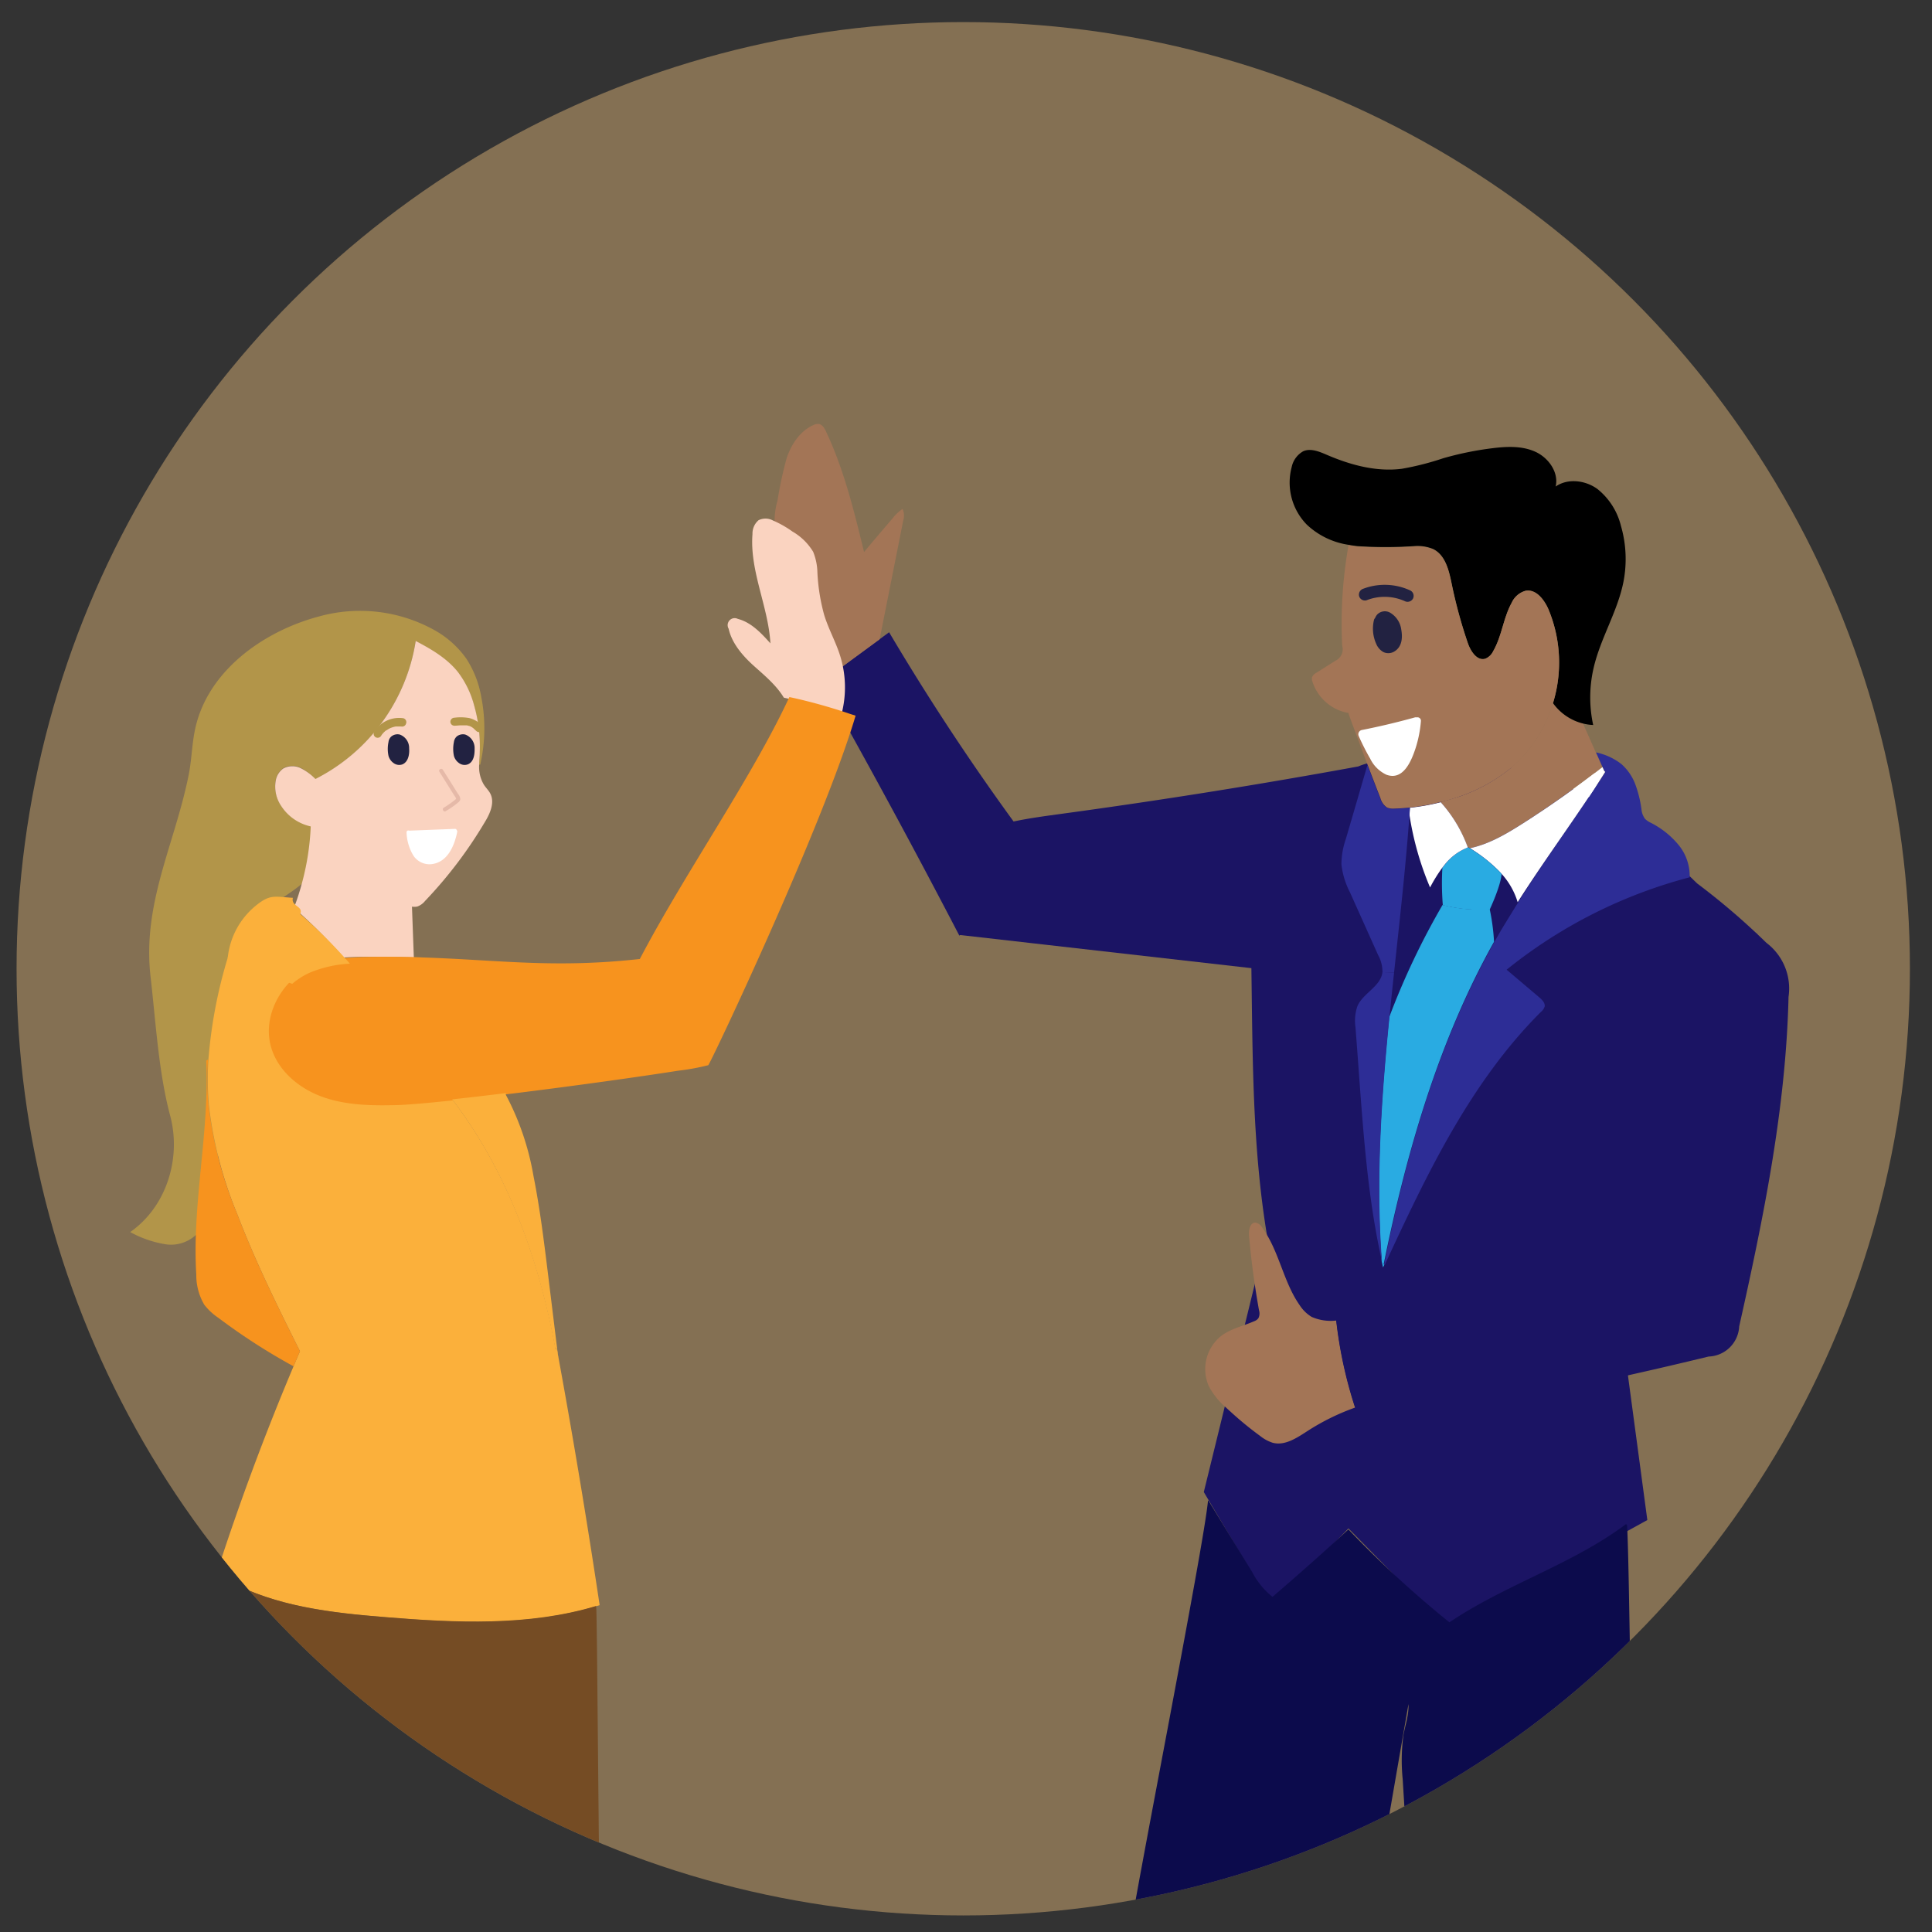 <svg id="Layer_1" data-name="Layer 1" xmlns="http://www.w3.org/2000/svg" xmlns:xlink="http://www.w3.org/1999/xlink" viewBox="0 0 350 350"><rect x="0" y="0" width="350" height="350" fill="#333333" stroke="none"/><defs><style>.cls-1{fill:none;}.cls-2{clip-path:url(#clip-path);}.cls-3{fill:#fecc83;opacity:0.4;}.cls-4{fill:#e2eeed;}.cls-5{fill:#1b1464;}.cls-6{fill:#a37556;}.cls-7{fill:#2d2d96;}.cls-8{fill:#0c0b4c;}.cls-9{fill:#fff;}.cls-10{fill:#29abe2;}.cls-11{fill:#222241;}.cls-12{fill:#b29549;}.cls-13{fill:#fbb03b;}.cls-14{fill:#fad3c0;}.cls-15{fill:#f7931e;}.cls-16{fill:#754c24;}.cls-17{fill:#e5b9a8;}</style><clipPath id="clip-path"><circle class="cls-1" cx="174.5" cy="175.5" r="171.5"/></clipPath></defs><title>img</title><g class="cls-2"><circle class="cls-3" cx="174.5" cy="175.5" r="171.5"/><path class="cls-4" d="M255.43,146.33s-10,65.44-4.83,83.28c0,0,17.39-50,40.06-89.89Z"/><path class="cls-5" d="M294.92,249.19l3.51,26.18-36.09,19.88-18.06-18.36-13.85,14.18L218.08,270.3l11.43-46.61c-2.63-15.91-2.58-32.13-2.81-48.3l-52.73-6-.18.1q-12.06-23.19-24.91-46h0l.45-.34,10-7.34,1.74-1.27q10.45,17.65,22.55,34.28h0c2.92-.62,5.87-1,8.83-1.41q26.89-3.66,53.61-8.56c2.32-1,4.91-1.08,7.4-1.21q4-.21,8-.08c9.24.31,18.31,2.3,26.41,6.86,7.31,4.12,13.6,9.78,19.58,15.62a127.48,127.48,0,0,1,10.85,9.13l0,0,1.16,2,.6-.35Z"/><path class="cls-6" d="M266,153.49l-.13,0a24.82,24.82,0,0,0-4.91-8.2c1.17-.3,2.32-.64,3.45-1a30.2,30.2,0,0,0,9.34-5.21,24.46,24.46,0,0,0,7.55-11.71,9.51,9.51,0,0,0,5.48,3.71l2.32,5.24c.4.88.79,1.77,1.18,2.65q-7,5.44-14.43,10.21c-3,1.9-6.11,3.75-9.58,4.48Z"/><path class="cls-6" d="M229.51,223.69c2.39,4,3.24,8.91,5.94,12.76a6.75,6.75,0,0,0,2.17,2.12,8.65,8.65,0,0,0,4.44.66A79.51,79.51,0,0,0,245.48,255a41.69,41.69,0,0,0-8.63,4.25c-1.93,1.25-4.11,2.72-6.32,2.11a7,7,0,0,1-2.21-1.2,61.59,61.59,0,0,1-5.46-4.48c-.27-.23-.54-.49-.8-.73a13.17,13.17,0,0,1-3.07-3.83,7.68,7.68,0,0,1,2.34-9.18c1.72-1.26,3.87-1.71,5.81-2.56a1.75,1.75,0,0,0,.82-.56,1.9,1.9,0,0,0,.12-1.45c-.8-4.48-1.41-9-1.81-13.53-.08-1,.19-2.39,1.18-2.34a1.67,1.67,0,0,1,1.17.83A13.83,13.83,0,0,1,229.51,223.69Z"/><path class="cls-5" d="M291.89,226.87q-.19-17.85.25-35.71c.18-7.32.63-15.18,5.11-21a12.62,12.62,0,0,1,4.91-4,13.15,13.15,0,0,1,8.32-.31,39.31,39.31,0,0,1,7.8,3.31l0,0c.59.54,1.16,1.09,1.73,1.65a10.37,10.37,0,0,1,4,9.79c-.47,20.15-4.53,40-8.94,59.7a5.74,5.74,0,0,1-5.54,5.45q-7.28,1.77-14.58,3.4-24,5.33-48.29,9.08c-.41-1.08-.8-2.17-1.15-3.27a79.51,79.51,0,0,1-3.42-15.77c-.05-.46-.1-.92-.14-1.38a477.14,477.14,0,0,0,49.89-11Z"/><path class="cls-6" d="M163.51,92.19a3,3,0,0,1,.11,2.14q-2.13,10.76-4.27,21.49l0,0-10,7.34a17,17,0,0,1-2.63-10.54,16,16,0,0,0,.16-4,10.37,10.37,0,0,0-1.12-3q-1.62-3.15-3.44-6.2a11.65,11.65,0,0,1-2-4.77,13.78,13.78,0,0,1,.54-4A70.09,70.09,0,0,1,142.51,83c.84-2.51,2.43-4.92,4.85-6a1.83,1.83,0,0,1,1-.19c.63.12,1,.76,1.27,1.34,3.27,6.92,5.09,14.41,6.9,21.85q2.61-3.11,5.25-6.19A7.86,7.86,0,0,1,163.51,92.19Z"/><path class="cls-7" d="M290.82,139.82l-.16-.1-.34-.75c-.39-.88-.78-1.77-1.18-2.65l.05,0a11.19,11.19,0,0,1,4.53,2.09,9.22,9.22,0,0,1,2.55,3.73,21.39,21.39,0,0,1,1.09,4.41,3.51,3.51,0,0,0,.64,1.78,3.76,3.76,0,0,0,1.07.73,15.76,15.76,0,0,1,5.11,4.12,8.84,8.84,0,0,1,1.92,5.75,88.51,88.51,0,0,0-33.16,16.74l5.9,5c.51.43,1.07,1,1,1.64a2.06,2.06,0,0,1-.68,1c-12.78,12.74-20.7,29.43-28.29,45.81l-.13-.06c4.07-20.26,9.87-40.43,20-58.44.43-.77.87-1.54,1.31-2.29,1-1.65,2-3.27,3-4.88C280.05,155.44,285.76,147.84,290.82,139.82Z"/><path class="cls-8" d="M255.27,341.1l-1.16-18.79a34.05,34.05,0,0,1,.14-8c.34-1.86,1-3.7.91-5.6q-2.31,13.28-4.6,26.55c-.73,4.2-.48,5.39-4.38,6.64s-8.4,1.84-12.51,2.74c-2.14.47-28.86,4.72-29.08,6.37,1.08-8.17,13.52-70.95,14.25-79.16l.08,0,7.93,12.95a14.12,14.12,0,0,0,3.67,4.49q7-6,13.76-12.22a190.56,190.56,0,0,0,18.3,16.83c10.12-6.84,22.25-10.49,32-17.8l.18.23c.42,6.71.79,48,1.12,54.73l-46.75,10.24"/><path d="M286.82,131.08a9.51,9.51,0,0,1-5.48-3.71,25,25,0,0,0-.82-17c-.77-1.76-2.24-3.69-4.13-3.36a3.9,3.9,0,0,0-2.53,2.18c-1.52,2.73-1.77,6-3.35,8.76a2.71,2.71,0,0,1-1.41,1.36c-1.51.47-2.68-1.34-3.19-2.84A87.52,87.52,0,0,1,263,105.77c-.49-2.41-1.13-5.19-3.34-6.3a7.42,7.42,0,0,0-3.57-.53,78.3,78.3,0,0,1-10.16,0c-.54-.06-1.08-.14-1.61-.24a14,14,0,0,1-7.57-3.65A10.88,10.88,0,0,1,234,84.62a4.28,4.28,0,0,1,2.13-2.89c1.35-.56,2.86.08,4.2.65,4.31,1.86,9,3.14,13.65,2.54a51,51,0,0,0,7.46-1.9,57.82,57.82,0,0,1,8.92-1.82c2.62-.33,5.38-.45,7.78.64s4.28,3.74,3.68,6.3c2.21-1.54,5.38-1.14,7.56.44a12.33,12.33,0,0,1,4.27,6.69,21.58,21.58,0,0,1,.46,10.1c-1.06,5.41-4.17,10.24-5.41,15.63a23.58,23.58,0,0,0-.08,10.34A8.78,8.78,0,0,1,286.82,131.08Z"/><path class="cls-9" d="M272,158.27l-.39-.42a27.68,27.68,0,0,0-5.32-4.19c3.47-.73,6.59-2.58,9.58-4.48q7.46-4.76,14.43-10.21l.34.75.16.1c-5.06,8-10.77,15.62-15.86,23.62A13.42,13.42,0,0,0,272,158.27Z"/><path class="cls-10" d="M265.91,153.53l.13,0,.27.17a27.68,27.68,0,0,1,5.32,4.19l.39.42c-.11,2.13-2.14,6.45-2.14,6.45-.43.05.43,0,0,0a27.65,27.65,0,0,1-8.5-.78h0a49.37,49.37,0,0,1-.08-6.77l.4-.51A9.93,9.93,0,0,1,265.91,153.53Z"/><path class="cls-10" d="M269.88,164.72a38.94,38.94,0,0,1,.78,5.89c-10.08,18-15.88,38.18-20,58.44l.13.06-.24.5c-.08-.37-.17-.74-.25-1.12-1.11-14.72-.1-29.46,1.36-44.19a135,135,0,0,1,9.67-20.36A27.65,27.65,0,0,0,269.88,164.72Z"/><path class="cls-9" d="M261.3,157.17a28.11,28.11,0,0,0-2.23,3.6,55,55,0,0,1-3.73-13.13l.09-1.31a38.93,38.93,0,0,0,5.57-1,24.82,24.82,0,0,1,4.91,8.2,9.93,9.93,0,0,0-4.21,3.13Z"/><path class="cls-7" d="M255.34,147.64c-.69,9.51-1.77,19-2.79,28.54l-2.11-.07a6.19,6.19,0,0,0-.77-3.07l-5.1-11.36a14.55,14.55,0,0,1-1.56-5.12,14.47,14.47,0,0,1,.82-4.63q1.95-6.66,3.89-13.33h0c.76,2,1.53,4,2.31,6a3,3,0,0,0,1.22,1.73,3,3,0,0,0,1.34.18c.93,0,1.86-.09,2.8-.19Z"/><path class="cls-7" d="M251.71,184.3c-1.46,14.73-2.47,29.47-1.36,44.19-2.44-10.83-3.27-22-4.1-33.07q-.33-4.65-.69-9.31a8.17,8.17,0,0,1,.34-3.81c1-2.39,4.27-3.6,4.54-6.19l2.11.07Q252.11,180.23,251.71,184.3Z"/><path class="cls-6" d="M281.34,127.37a24.46,24.46,0,0,1-7.55,11.71,30.2,30.2,0,0,1-9.34,5.21c-1.13.4-2.28.74-3.45,1a38.93,38.93,0,0,1-5.57,1c-.94.1-1.87.16-2.8.19a3,3,0,0,1-1.34-.18,3,3,0,0,1-1.22-1.73c-.78-2-1.55-4-2.31-6l0,0c-1.17-3.07-2.31-6.15-3.45-9.23l0-.17a8.37,8.37,0,0,1-6.55-5.69,1.44,1.44,0,0,1-.07-.79,1.56,1.56,0,0,1,.75-.79l3.48-2.2a2.29,2.29,0,0,0,1.23-2.73,81,81,0,0,1,1.15-18.2c.53.1,1.07.18,1.61.24a78.3,78.3,0,0,0,10.16,0,7.42,7.42,0,0,1,3.57.53c2.21,1.11,2.85,3.89,3.34,6.3a87.52,87.52,0,0,0,2.92,10.66c.51,1.5,1.68,3.31,3.19,2.84a2.71,2.71,0,0,0,1.41-1.36c1.58-2.71,1.83-6,3.35-8.76a3.9,3.9,0,0,1,2.53-2.18c1.89-.33,3.36,1.6,4.13,3.36A25,25,0,0,1,281.34,127.37Z"/><path class="cls-11" d="M253.86,114.11a4.19,4.19,0,0,0-2-3.1,1.93,1.93,0,0,0-2.36.31,2.29,2.29,0,0,0-.4.66.7.7,0,0,0-.19.33,6.68,6.68,0,0,0,.42,4.36,3,3,0,0,0,1.27,1.45,2.08,2.08,0,0,0,2-.1C254,117.18,254.11,115.52,253.86,114.11Z"/><path class="cls-9" d="M257.41,130.65a21.54,21.54,0,0,1-1,5c-.75,2.24-2.21,5.81-5.24,4.7a6.15,6.15,0,0,1-2.95-2.92,41.48,41.48,0,0,1-2.08-4.1.79.79,0,0,1,.61-1.09l0,0c3.23-.64,6.42-1.4,9.59-2.28a1,1,0,0,1,.34,0A.62.62,0,0,1,257.41,130.65Z"/><path class="cls-11" d="M255.55,107a11,11,0,0,0-8.57-.35,1.13,1.13,0,0,0-.77,1.33,1.1,1.1,0,0,0,1.34.77,8.94,8.94,0,0,1,6.91.14,1.13,1.13,0,0,0,1.49-.4A1.1,1.1,0,0,0,255.55,107Z"/><path class="cls-12" d="M31.75,149.79c.92-3.09,1.8-6.23,2.45-9.49.5-2.56.56-5.2,1.06-7.78,2.07-10.8,12.34-18.13,22.48-20.83a27.76,27.76,0,0,1,21.05,2.51,17.52,17.52,0,0,1,5.71,5.15,18.56,18.56,0,0,1,2.69,6.93A29.36,29.36,0,0,1,87,138.52H86.8c0-.73.06-1.47.1-2.19a27,27,0,0,0-1-8.44,17.31,17.31,0,0,0-3-6.17c-2-2.46-4.79-4.09-7.6-5.56a33.88,33.88,0,0,1-18.17,25,9.75,9.75,0,0,0-2.53-2,3.45,3.45,0,0,0-3.3,0,3.38,3.38,0,0,0-1.32,2,6.24,6.24,0,0,0,.91,4.72c3.18,5.12,9.71,2,7.57,8.87-1.46,4.66-5.67,6.7-9.38,9.31-4.25,3-4.79,5.14-5.84,10.44-2.43,12.19-2.82,24.66-3.93,37-.34,3.86-.87,8.24-3.16,11.52a6.65,6.65,0,0,1-6.1,2.4,19.68,19.68,0,0,1-6.46-2.22c6.62-4.63,9.28-13.42,7.24-21.08-2.1-7.86-2.58-16.71-3.56-25.23C26.15,167.05,29.12,158.61,31.75,149.79Z"/><path class="cls-13" d="M53.18,247.52c.38-.91.77-1.82,1.16-2.73C50.27,236.65,46.24,228.48,43,220a73.8,73.8,0,0,1-5.15-19.74,54,54,0,0,1-.09-8.34,86.46,86.46,0,0,1,3.55-18.59c3.52,1.27,7,2.54,10.53,3.79,15.17,4,19.68,9.93,30.12,22.08,10,13.05,15.71,29,18.69,45.2l.23,0c.11.54.2,1.08.31,1.63q4.08,22.32,7.44,44.76c-.21.08-.43.13-.63.19-12.17,3.67-25.35,3.07-38.1,2-9.78-.78-19.94-1.94-28.46-6.6-.77-.41-1.51-.86-2.24-1.34l.08-.13Q45.41,265.93,53.18,247.52Z"/><path class="cls-14" d="M54.71,159.94c.26-.93.47-1.86.67-2.8a46.39,46.39,0,0,0,.95-8.87,8.74,8.74,0,0,0,1.14.08,45.35,45.35,0,0,0,16.6,15q.27.15.54.27l.36,9.83c-2.37-.08-4.84-.12-7.48-.12-1.74,0-3.5,0-5.24.14a94.81,94.81,0,0,0-9-9A43.44,43.44,0,0,0,54.71,159.94Z"/><path class="cls-14" d="M152.19,118.77a19.15,19.15,0,0,1,.27,10.56A99,99,0,0,0,142,126.39c-1.35-2.25-3.47-4-5.41-5.74s-4-4.05-4.59-6.75a1.27,1.27,0,0,1,1.67-1.78c2.41.62,4.23,2.57,5.9,4.43-.39-6.7-3.78-13.12-3.25-19.81a3.16,3.16,0,0,1,1.1-2.5,2.88,2.88,0,0,1,2.63.06,18.8,18.8,0,0,1,3.52,2,10.5,10.5,0,0,1,3.74,3.66,10.49,10.49,0,0,1,.77,3.73,35.22,35.22,0,0,0,1.23,7.72C150.11,114,151.41,116.28,152.19,118.77Z"/><path class="cls-15" d="M53.34,177.12a13.47,13.47,0,0,1,3.14-2,21.21,21.21,0,0,1,7.32-1.65c1.74-.12,3.5-.13,5.24-.14,2.64,0,5.11,0,7.48.12,14,.46,23.9,2,39.39.28C124.16,158,136.2,140.93,143,126.28h0l.58.12A99,99,0,0,1,154,129.33l1,.32c-6,20.2-26.18,62.78-26.69,63.32a41.71,41.71,0,0,1-5.47,1c-6.77,1.07-18.76,2.75-29.62,4.09-3.42.42-6.73.81-9.72,1.13-4.85.53-8.88.89-11.26,1-4.6.12-9.31.1-13.66-1.42s-8.32-4.8-9.52-9.25S49.82,180.16,53.34,177.12Z"/><path class="cls-16" d="M108,290.94c.21,1.78.43,48.16.64,49.94H39.39c.85-3.27,1.52-51.17,2-54.52,8.52,4.66,18.68,5.82,28.46,6.6C82.6,294,95.78,294.61,108,290.94Z"/><path class="cls-13" d="M100.83,244.36l-.23,0c-3-16.2-8.68-32.15-18.69-45.2,3-.32,6.3-.71,9.72-1.13l0,.29a48.81,48.81,0,0,1,5,14.64c1.17,5.86,1.9,11.79,2.63,17.71L101.14,246C101,245.44,100.94,244.9,100.83,244.36Z"/><path class="cls-13" d="M54.39,165.58a92.43,92.43,0,0,1,9,9,21.5,21.5,0,0,0-7.32,1.65,13.13,13.13,0,0,0-3.13,2l-10.53-3.79-.51-.18a1,1,0,0,1-.55-.36,1,1,0,0,1-.07-.59,14,14,0,0,1,5-9.19c2.65-2.17,3.36-1.68,6.78-1.47C52.67,164.22,55,164.11,54.39,165.58Z"/><path class="cls-15" d="M54.34,244.79c-.39.91-.78,1.82-1.16,2.73a111.46,111.46,0,0,1-13.63-8.79A10.82,10.82,0,0,1,37,236.35a10.56,10.56,0,0,1-1.44-5.46c-.79-12.92,2.42-25.84,1.8-38.75a3.15,3.15,0,0,0,.33-.22,54,54,0,0,0,.09,8.34A73.8,73.8,0,0,0,43,220C46.24,228.48,50.27,236.65,54.34,244.79Z"/><path class="cls-14" d="M57.14,141.12a33.88,33.88,0,0,0,18.17-25c2.81,1.47,5.61,3.1,7.6,5.56a17.31,17.31,0,0,1,3,6.17,27,27,0,0,1,1,8.44c0,.72-.1,1.46-.1,2.19a6.23,6.23,0,0,0,.86,3.69c.35.54.83,1,1.12,1.53.9,1.66,0,3.68-1,5.3A78.88,78.88,0,0,1,77,163.22a3.19,3.19,0,0,1-1.38,1A2.54,2.54,0,0,1,73.9,164c-.17-.08-.34-.16-.5-.25a41.88,41.88,0,0,1-15.33-13.84,7.45,7.45,0,0,1-1.06-.07,8.59,8.59,0,0,1-6.11-3.89,6.24,6.24,0,0,1-.91-4.72,3.38,3.38,0,0,1,1.32-2,3.45,3.45,0,0,1,3.3,0A9.75,9.75,0,0,1,57.14,141.12Z"/><path class="cls-9" d="M82.83,150.72c-.53,2.55-1.77,5.56-4.76,5.84A3.5,3.5,0,0,1,74.89,155a8.71,8.71,0,0,1-1.24-4.2c0-.31.25-.41.48-.32l8.27-.32a.31.31,0,0,1,.34.23A.37.37,0,0,1,82.83,150.72Z"/><path class="cls-17" d="M83,143.86q-1.38-2.21-2.77-4.41c-.25-.4-.88,0-.63.36q1.17,1.86,2.33,3.72l.59.92c.11.18.15.21,0,.37a4,4,0,0,1-.4.32,17,17,0,0,1-1.73,1.18c-.4.24,0,.87.36.63a17.89,17.89,0,0,0,2-1.37c.26-.21.59-.42.64-.79A1.52,1.52,0,0,0,83,143.86Z"/><path class="cls-11" d="M72.91,138.47a1.7,1.7,0,0,1-1.6-.23,2.37,2.37,0,0,1-.93-1.31,6.07,6.07,0,0,1,0-2.51,1.57,1.57,0,0,1,.51-1,1.78,1.78,0,0,1,1.53-.35,2.59,2.59,0,0,1,1.7,2.5C74.2,136.58,74,138,72.91,138.47Z"/><path class="cls-11" d="M84.76,138.47a1.7,1.7,0,0,1-1.6-.23,2.37,2.37,0,0,1-.93-1.31,6.24,6.24,0,0,1,0-2.51,1.67,1.67,0,0,1,.51-1,1.81,1.81,0,0,1,1.54-.35,2.6,2.6,0,0,1,1.7,2.5C86,136.58,85.88,138,84.76,138.47Z"/><path class="cls-12" d="M73.05,130.11a5.32,5.32,0,0,0-5.26,2.45.73.73,0,0,0,.26,1,.75.75,0,0,0,1-.26,1.67,1.67,0,0,1,.18-.28v0l.09-.1a3.25,3.25,0,0,1,.41-.42l.12-.11.07-.06.06,0,.14-.09a4.07,4.07,0,0,1,.53-.31l.16-.07.28-.1a5.26,5.26,0,0,1,.6-.15h.17l.29,0h.45s.23,0,.07,0a.74.74,0,0,0,.89-.52A.73.73,0,0,0,73.05,130.11Z"/><path class="cls-12" d="M87.4,131.51A4.93,4.93,0,0,0,85,130.08a8.92,8.92,0,0,0-2.68-.06.75.75,0,0,0-.73.73.73.73,0,0,0,.73.72c.39,0,.78-.06,1.16-.07h.62l.28,0,.18,0,.54.14c.09,0,.1,0,0,0l.14.06.24.13.23.16c.08.05.09.06,0,0l.12.11.47.44a.74.74,0,0,0,1,0A.75.75,0,0,0,87.4,131.51Z"/></g></svg>